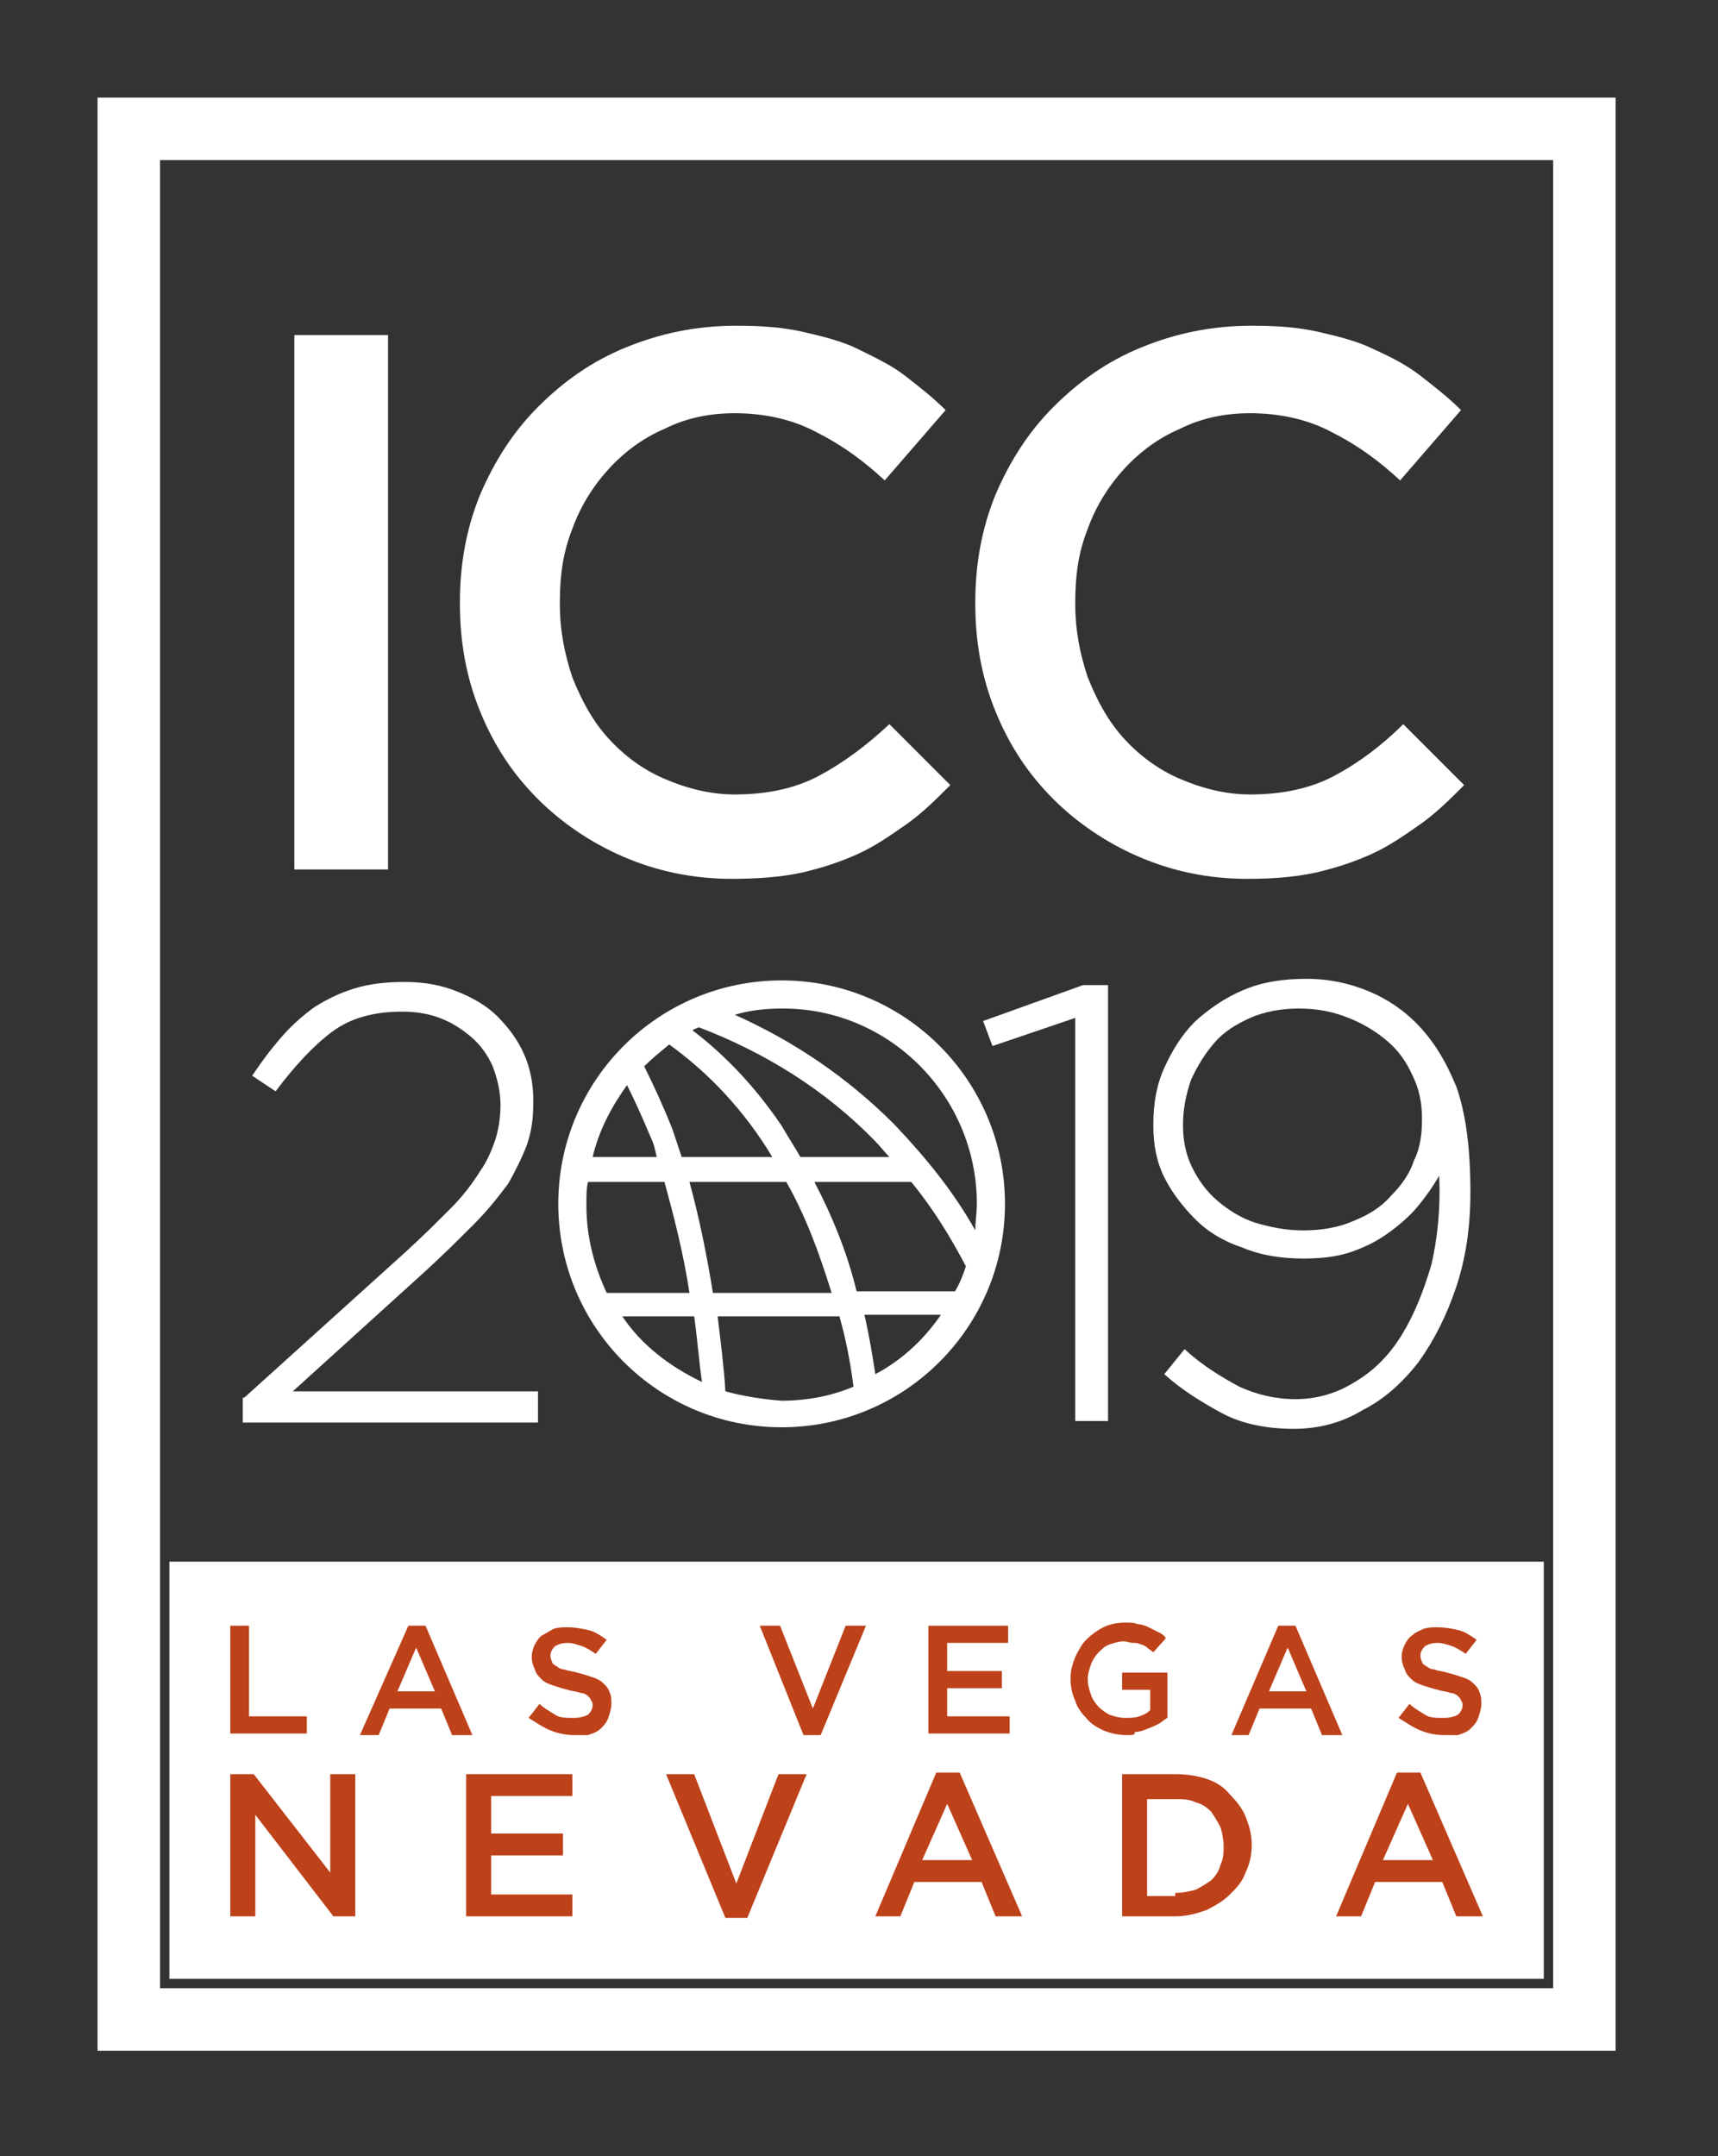 <?xml version="1.0" encoding="UTF-8" standalone="no"?>
<!DOCTYPE svg PUBLIC "-//W3C//DTD SVG 1.1//EN" "http://www.w3.org/Graphics/SVG/1.1/DTD/svg11.dtd">
<svg width="100%" height="100%" viewBox="0 0 110 138" version="1.1" xmlns="http://www.w3.org/2000/svg" xmlns:xlink="http://www.w3.org/1999/xlink" xml:space="preserve" xmlns:serif="http://www.serif.com/" style="fill-rule:evenodd;clip-rule:evenodd;">
    <rect x="0" y="0" width="110" height="138" fill="#333333" stroke="none"/>
    <g transform="matrix(1,0,0,1,-341.154,-237.254)">
        <g>
            <rect x="352" y="337.2" width="88" height="26.7" style="fill:white;"/>
            <path d="M352.6,337.8L439.5,337.8L439.5,363.4L352.6,363.4L352.6,337.8ZM351.4,364.5L440.5,364.5L440.5,247.5L351.4,247.5L351.4,364.5Z" style="fill:none;fill-rule:nonzero;"/>
            <path d="M355.9,350.8L357.4,350.8L362.3,357.1L362.3,350.8L363.9,350.8L363.9,359.9L362.5,359.9L357.5,353.4L357.5,359.9L355.9,359.9L355.9,350.8Z" style="fill:rgb(189,65,25);fill-rule:nonzero;"/>
            <path d="M371,350.8L377.8,350.8L377.8,352.2L372.6,352.2L372.6,354.6L377.2,354.6L377.2,356L372.6,356L372.6,358.5L377.8,358.5L377.8,359.9L371,359.9L371,350.8Z" style="fill:rgb(189,65,25);fill-rule:nonzero;"/>
            <path d="M383.8,350.8L385.6,350.8L388.3,357.8L391,350.8L392.8,350.8L389,360L387.6,360L383.8,350.8Z" style="fill:rgb(189,65,25);fill-rule:nonzero;"/>
            <path d="M401.1,350.7L402.6,350.7L406.6,359.9L404.9,359.9L404,357.7L399.7,357.7L398.8,359.9L397.2,359.9L401.1,350.7ZM403.4,356.3L401.8,352.7L400.2,356.3L403.4,356.3Z" style="fill:rgb(189,65,25);fill-rule:nonzero;"/>
            <g>
                <path d="M413,350.8L416.4,350.8C417.1,350.8 417.8,350.9 418.4,351.1C419,351.3 419.5,351.6 419.9,352.1C420.3,352.5 420.7,353 420.9,353.5C421.1,354 421.3,354.6 421.3,355.3C421.3,355.9 421.2,356.5 420.9,357.1C420.7,357.7 420.3,358.1 419.9,358.5C419.5,358.9 419,359.2 418.4,359.5C417.8,359.7 417.2,359.9 416.4,359.9L413,359.9L413,350.8ZM416.4,358.4C416.9,358.4 417.3,358.3 417.7,358.2C418.1,358 418.4,357.8 418.7,357.6C419,357.3 419.2,357 419.3,356.6C419.5,356.2 419.5,355.8 419.5,355.4C419.5,355 419.4,354.5 419.3,354.2C419.1,353.8 418.9,353.5 418.7,353.2C418.4,352.9 418.1,352.7 417.7,352.6C417.3,352.4 416.9,352.4 416.4,352.4L414.6,352.4L414.6,358.6L416.4,358.6L416.4,358.4Z" style="fill:rgb(189,65,25);fill-rule:nonzero;"/>
                <path d="M430.6,350.7L432.1,350.7L436.1,359.9L434.4,359.9L433.5,357.7L429.2,357.7L428.3,359.9L426.7,359.9L430.6,350.7ZM432.9,356.3L431.3,352.7L429.7,356.3L432.9,356.3Z" style="fill:rgb(189,65,25);fill-rule:nonzero;"/>
                <rect x="360" y="258.7" width="6" height="34.2" style="fill:white;"/>
                <path d="M388,293.5C385.5,293.5 383.2,293 381.1,292.1C379,291.2 377.1,289.9 375.6,288.4C374,286.8 372.8,285 371.9,282.8C371,280.6 370.6,278.3 370.6,275.9L370.6,275.8C370.6,273.4 371,271.1 371.9,268.9C372.8,266.8 374,264.9 375.6,263.3C377.2,261.7 379,260.4 381.2,259.5C383.4,258.6 385.7,258.1 388.3,258.1C389.9,258.1 391.3,258.2 392.6,258.5C393.9,258.8 395.1,259.1 396.1,259.6C397.1,260.1 398.2,260.6 399.1,261.3C400,262 400.9,262.7 401.7,263.5L397.8,268C396.4,266.7 395,265.7 393.4,264.9C391.9,264.1 390.1,263.7 388.2,263.7C386.6,263.7 385.1,264 383.7,264.7C382.3,265.3 381.1,266.2 380.1,267.3C379.1,268.4 378.3,269.7 377.8,271.1C377.2,272.6 377,274.1 377,275.8L377,275.9C377,277.6 377.3,279.1 377.8,280.6C378.4,282.1 379.1,283.4 380.1,284.5C381.1,285.6 382.3,286.5 383.7,287.1C385.1,287.7 386.6,288.1 388.2,288.1C390.3,288.1 392.1,287.7 393.6,286.9C395.1,286.1 396.6,285 398.1,283.6L402,287.5C401.1,288.4 400.2,289.3 399.2,290C398.2,290.7 397.2,291.4 396.1,291.9C395,292.4 393.8,292.8 392.5,293.1C391.1,293.4 389.6,293.5 388,293.5" style="fill:white;fill-rule:nonzero;"/>
                <path d="M421,293.5C418.5,293.5 416.2,293 414.1,292.1C412,291.2 410.1,289.9 408.6,288.4C407,286.8 405.8,285 404.9,282.8C404,280.6 403.6,278.3 403.6,275.9L403.6,275.8C403.6,273.4 404,271.1 404.9,268.9C405.8,266.8 407,264.9 408.6,263.3C410.2,261.7 412,260.4 414.2,259.5C416.4,258.6 418.7,258.1 421.3,258.1C422.9,258.1 424.3,258.2 425.6,258.5C426.9,258.8 428.1,259.1 429.1,259.6C430.2,260.1 431.2,260.6 432.1,261.3C433,262 433.9,262.7 434.7,263.5L430.8,268C429.4,266.7 428,265.7 426.4,264.9C424.9,264.1 423.1,263.7 421.2,263.7C419.6,263.7 418.1,264 416.7,264.7C415.3,265.3 414.1,266.2 413.1,267.3C412.1,268.4 411.3,269.7 410.8,271.1C410.2,272.6 410,274.1 410,275.8L410,275.9C410,277.6 410.3,279.1 410.8,280.6C411.4,282.1 412.1,283.4 413.1,284.5C414.1,285.6 415.3,286.5 416.7,287.1C418.1,287.7 419.6,288.1 421.2,288.1C423.3,288.1 425.1,287.7 426.6,286.9C428.1,286.1 429.6,285 431,283.6L434.9,287.5C434,288.4 433.1,289.3 432.1,290C431.1,290.7 430.1,291.4 429,291.9C427.9,292.4 426.7,292.8 425.4,293.1C424,293.4 422.6,293.5 421,293.5" style="fill:white;fill-rule:nonzero;"/>
                <path d="M356.8,326.7L367.1,317.4C368.2,316.4 369.2,315.4 370,314.6C370.8,313.8 371.4,313 371.9,312.2C372.4,311.5 372.7,310.7 372.9,310.1C373.1,309.4 373.2,308.7 373.2,308C373.2,307.1 373,306.3 372.7,305.5C372.4,304.8 371.9,304.1 371.3,303.6C370.7,303.1 370.1,302.7 369.3,302.4C368.5,302.1 367.7,302 366.9,302C365.1,302 363.6,302.4 362.4,303.3C361.2,304.2 360,305.5 358.8,307.1L357.3,306.1C357.9,305.2 358.5,304.4 359.2,303.6C359.8,302.9 360.6,302.2 361.3,301.7C362.1,301.2 362.9,300.8 363.9,300.5C364.9,300.2 365.9,300.1 367.1,300.1C368.3,300.1 369.4,300.3 370.4,300.7C371.4,301.1 372.3,301.6 373,302.3C373.7,303 374.3,303.8 374.7,304.7C375.1,305.6 375.3,306.6 375.3,307.7L375.3,307.8C375.3,308.8 375.2,309.6 374.9,310.5C374.6,311.3 374.2,312.1 373.7,313C373.1,313.8 372.4,314.7 371.5,315.6C370.6,316.5 369.6,317.5 368.4,318.6L359.9,326.3L375.6,326.3L375.6,328.3L356.7,328.3L356.7,326.7L356.8,326.7Z" style="fill:white;fill-rule:nonzero;"/>
                <path d="M410,302.4L404.7,304.2L404.1,302.6L410.5,300.3L412.1,300.3L412.1,328.2L410,328.2L410,302.4Z" style="fill:white;fill-rule:nonzero;"/>
                <path d="M424,328.7C422.3,328.7 420.7,328.4 419.4,327.7C418.1,327 416.8,326.2 415.7,325.2L417,323.6C418.2,324.7 419.4,325.4 420.5,326C421.6,326.5 422.8,326.8 424.1,326.8C425.5,326.8 426.8,326.4 427.9,325.7C429.1,325 430.1,324 430.9,322.7C431.7,321.4 432.3,319.9 432.8,318.2C433.2,316.5 433.4,314.5 433.3,312.5C432.9,313.2 432.4,313.9 431.9,314.5C431.4,315.1 430.7,315.7 430,316.2C429.3,316.7 428.5,317.1 427.6,317.4C426.7,317.7 425.7,317.8 424.6,317.8C423.2,317.8 421.9,317.6 420.7,317.1C419.5,316.7 418.5,316.1 417.7,315.3C416.9,314.5 416.2,313.6 415.7,312.6C415.2,311.6 415,310.5 415,309.3L415,309.2C415,307.9 415.2,306.7 415.7,305.6C416.2,304.5 416.8,303.5 417.7,302.6C418.6,301.8 419.6,301.1 420.8,300.6C422,300.1 423.3,299.9 424.8,299.9C426.3,299.9 427.6,300.2 428.8,300.7C430,301.2 431,301.9 431.8,302.7C432.9,303.8 433.7,305.1 434.4,306.8C435,308.5 435.3,310.7 435.3,313.5L435.3,313.6C435.3,315.8 435,317.8 434.4,319.6C433.8,321.4 433,323 432,324.4C431,325.7 429.8,326.8 428.4,327.5C427.1,328.3 425.6,328.7 424,328.7M424.6,316C425.8,316 426.9,315.8 427.8,315.4C428.8,315 429.6,314.5 430.2,313.8C430.9,313.1 431.4,312.4 431.7,311.5C432.1,310.7 432.2,309.8 432.2,308.9L432.2,308.8C432.2,307.8 432,306.9 431.6,306.1C431.2,305.2 430.7,304.5 430,303.9C429.3,303.3 428.5,302.8 427.5,302.4C426.5,302 425.5,301.8 424.3,301.8C423.2,301.8 422.1,302 421.2,302.4C420.3,302.8 419.5,303.3 418.9,304C418.3,304.7 417.8,305.5 417.4,306.4C417.1,307.3 416.9,308.2 416.9,309.2L416.9,309.3C416.9,310.3 417.1,311.2 417.5,312C417.9,312.8 418.4,313.5 419.1,314.1C419.8,314.7 420.6,315.2 421.5,315.5C422.5,315.8 423.5,316 424.6,316" style="fill:white;fill-rule:nonzero;"/>
                <path d="M391.2,300C383.3,300 376.9,306.4 376.9,314.3C376.9,322.2 383.3,328.6 391.2,328.6C399.1,328.6 405.5,322.2 405.5,314.3C405.5,306.4 399.1,300 391.2,300M403.7,314.3C403.7,314.9 403.6,315.4 403.6,316C402.2,313.5 400.4,311.3 398.4,309.2C395.4,306.2 392,303.9 388.2,302.2C389.2,301.9 390.2,301.8 391.3,301.8C398.1,301.8 403.7,307.4 403.7,314.3M390.6,311.3L384.8,311.3C384.6,310.7 384.4,310.1 384.2,309.5C383.6,308 383,306.7 382.4,305.5C382.9,305 383.4,304.6 384,304.1C386.5,305.9 388.8,308.3 390.6,311.3M385.5,303.2C385.6,303.1 385.7,303.1 385.9,303C390.1,304.6 394,307 397.2,310.3C397.5,310.6 397.8,311 398.1,311.3L392.4,311.3C392,310.6 391.6,310 391.2,309.3C389.5,306.8 387.6,304.8 385.5,303.2M391.5,312.9C392.7,315 393.6,317.4 394.4,320L386.8,320C386.4,317.5 385.9,315.1 385.3,312.9L391.5,312.9ZM393.3,312.9L399.5,312.9C400.9,314.6 402,316.4 403,318.3C402.8,318.9 402.6,319.4 402.3,319.9L396,319.9C395.4,317.4 394.4,315 393.3,312.9M381.3,306.7C381.8,307.7 382.3,308.8 382.8,310C383,310.4 383.1,310.8 383.2,311.3L379.1,311.3C379.5,309.6 380.3,308.1 381.3,306.7M378.8,312.9L383.7,312.9C384.3,315.1 384.9,317.4 385.3,320L380,320C379.2,318.3 378.7,316.4 378.7,314.4C378.7,313.8 378.7,313.3 378.8,312.9M381,321.5L385.6,321.5C385.8,322.9 385.9,324.3 386.1,325.7C384,324.7 382.2,323.3 381,321.5M387.6,326.3C387.5,324.7 387.3,323.1 387.1,321.5L394.9,321.5C395.3,322.9 395.6,324.4 395.8,326C394.4,326.6 392.8,326.9 391.2,326.9C389.9,326.8 388.7,326.6 387.6,326.3M397.2,325.2C397,323.9 396.8,322.7 396.5,321.4L401.4,321.4C400.3,323 398.9,324.3 397.2,325.2" style="fill:white;fill-rule:nonzero;"/>
                <path d="M355.9,341.3L357.1,341.3L357.1,347.1L360.8,347.1L360.8,348.2L355.9,348.2L355.9,341.3Z" style="fill:rgb(189,65,25);fill-rule:nonzero;"/>
                <path d="M367.3,341.3L368.4,341.3L371.4,348.3L370.1,348.3L369.4,346.6L366.1,346.6L365.4,348.3L364.2,348.3L367.3,341.3ZM369,345.5L367.8,342.7L366.6,345.5L369,345.5Z" style="fill:rgb(189,65,25);fill-rule:nonzero;"/>
                <path d="M377.9,348.3C377.4,348.3 376.9,348.2 376.4,348C375.9,347.8 375.5,347.5 375,347.2L375.7,346.3C376,346.6 376.4,346.8 376.7,347C377,347.2 377.4,347.2 377.9,347.2C378.3,347.2 378.6,347.1 378.8,347C379,346.8 379.1,346.6 379.1,346.4C379.1,346.3 379.1,346.2 379,346.1C379,346 378.9,345.9 378.8,345.8C378.7,345.7 378.5,345.6 378.3,345.6C378.1,345.5 377.8,345.5 377.5,345.4C377.1,345.3 376.8,345.2 376.5,345.1C376.2,345 376,344.9 375.8,344.7C375.6,344.5 375.5,344.4 375.4,344.1C375.3,343.9 375.2,343.6 375.2,343.3C375.2,343 375.3,342.7 375.4,342.5C375.5,342.3 375.7,342 375.9,341.9C376.1,341.8 376.4,341.6 376.6,341.5C376.9,341.4 377.2,341.4 377.5,341.4C378,341.4 378.5,341.5 378.9,341.6C379.3,341.7 379.7,342 380,342.2L379.3,343.1C379,342.9 378.7,342.7 378.4,342.6C378.1,342.5 377.8,342.4 377.5,342.4C377.1,342.4 376.9,342.5 376.7,342.6C376.5,342.8 376.4,343 376.4,343.2C376.4,343.3 376.4,343.4 376.5,343.6C376.5,343.7 376.6,343.8 376.8,343.9C376.9,344 377.1,344.1 377.3,344.1C377.5,344.2 377.8,344.2 378.1,344.3C378.5,344.4 378.8,344.5 379.1,344.6C379.4,344.7 379.6,344.8 379.8,345C380,345.2 380.1,345.3 380.2,345.6C380.3,345.8 380.3,346.1 380.3,346.3C380.3,346.6 380.2,346.9 380.1,347.2C380,347.5 379.8,347.7 379.6,347.9C379.4,348.1 379.1,348.2 378.8,348.3L377.9,348.3" style="fill:rgb(189,65,25);fill-rule:nonzero;"/>
                <path d="M389.8,341.3L391.1,341.3L393.2,346.6L395.3,341.3L396.6,341.3L393.7,348.3L392.6,348.3L389.8,341.3Z" style="fill:rgb(189,65,25);fill-rule:nonzero;"/>
                <path d="M400.6,341.3L405.7,341.3L405.7,342.4L401.8,342.4L401.8,344.2L405.3,344.2L405.3,345.3L401.8,345.3L401.8,347.1L405.8,347.1L405.8,348.2L400.6,348.2L400.6,341.3Z" style="fill:rgb(189,65,25);fill-rule:nonzero;"/>
                <path d="M413.3,348.3C412.8,348.3 412.3,348.2 411.8,348C411.4,347.8 411,347.6 410.7,347.2C410.4,346.9 410.1,346.5 410,346.1C409.8,345.7 409.7,345.2 409.7,344.7C409.7,344.2 409.8,343.8 410,343.3C410.2,342.9 410.4,342.5 410.7,342.2C411,341.9 411.4,341.6 411.8,341.4C412.2,341.2 412.7,341.1 413.2,341.1C413.5,341.1 413.8,341.1 414,341.2C414.2,341.2 414.5,341.3 414.7,341.4C414.9,341.5 415.1,341.6 415.3,341.7C415.5,341.8 415.7,341.9 415.8,342.1L415,343C414.9,342.9 414.7,342.8 414.6,342.7C414.5,342.6 414.3,342.5 414.2,342.5C414,342.4 413.9,342.4 413.7,342.4C413.5,342.4 413.3,342.3 413.1,342.3C412.8,342.3 412.5,342.4 412.2,342.5C411.9,342.6 411.7,342.8 411.5,343C411.3,343.2 411.1,343.5 411,343.8C410.9,344.1 410.8,344.4 410.8,344.7C410.8,345.1 410.9,345.4 411,345.7C411.1,346 411.3,346.3 411.5,346.5C411.7,346.7 412,346.9 412.2,347C412.5,347.1 412.8,347.2 413.2,347.2C413.5,347.2 413.8,347.2 414.1,347.1C414.4,347 414.6,346.9 414.8,346.7L414.8,345.4L413,345.4L413,344.3L415.9,344.3L415.9,347.2C415.7,347.3 415.5,347.5 415.3,347.6C415.1,347.7 414.9,347.8 414.6,347.9C414.4,348 414.1,348.1 413.8,348.1C413.9,348.3 413.6,348.3 413.3,348.3" style="fill:rgb(189,65,25);fill-rule:nonzero;"/>
                <path d="M423,341.3L424.1,341.3L427.1,348.3L425.8,348.3L425.1,346.6L421.8,346.6L421.1,348.3L420,348.3L423,341.3ZM424.8,345.5L423.6,342.7L422.4,345.5L424.8,345.5Z" style="fill:rgb(189,65,25);fill-rule:nonzero;"/>
                <path d="M433.6,348.3C433.1,348.3 432.6,348.2 432.1,348C431.6,347.8 431.2,347.5 430.7,347.2L431.4,346.3C431.7,346.6 432.1,346.8 432.4,347C432.7,347.2 433.1,347.2 433.6,347.2C434,347.2 434.3,347.1 434.5,347C434.7,346.8 434.8,346.6 434.8,346.4C434.8,346.3 434.8,346.2 434.7,346.1C434.7,346 434.6,345.9 434.5,345.8C434.4,345.7 434.2,345.6 434,345.6C433.8,345.5 433.5,345.5 433.2,345.4C432.8,345.3 432.5,345.2 432.2,345.1C431.9,345 431.7,344.9 431.5,344.7C431.3,344.5 431.2,344.4 431.1,344.1C431,343.9 430.9,343.6 430.9,343.3C430.9,343 431,342.7 431.1,342.5C431.2,342.3 431.4,342 431.6,341.9C431.8,341.7 432.1,341.6 432.3,341.5C432.6,341.4 432.9,341.4 433.2,341.4C433.7,341.4 434.2,341.5 434.6,341.6C435,341.7 435.4,342 435.7,342.2L435,343.1C434.7,342.9 434.4,342.7 434.1,342.6C433.8,342.5 433.5,342.4 433.2,342.4C432.8,342.4 432.6,342.5 432.4,342.6C432.2,342.8 432.1,343 432.1,343.2C432.1,343.3 432.1,343.4 432.2,343.6C432.2,343.7 432.3,343.8 432.5,343.9C432.6,344 432.8,344.1 433,344.1C433.2,344.2 433.5,344.2 433.8,344.3C434.2,344.4 434.5,344.5 434.8,344.6C435.1,344.7 435.3,344.8 435.5,345C435.7,345.2 435.8,345.3 435.9,345.6C436,345.8 436,346.1 436,346.3C436,346.6 435.9,346.9 435.8,347.2C435.7,347.5 435.5,347.7 435.3,347.9C435.1,348.1 434.8,348.2 434.5,348.3L433.6,348.3" style="fill:rgb(189,65,25);fill-rule:nonzero;"/>
            </g>
            <path d="M349.4,247.5L349.4,366.5L442.6,366.5L442.6,364.5L442.6,247.5L442.6,245.5L440.6,245.5L351.4,245.5L349.4,245.5L349.4,247.5Z" style="fill:none;fill-rule:nonzero;stroke:white;stroke-width:4px;"/>
        </g>
    </g>
</svg>
